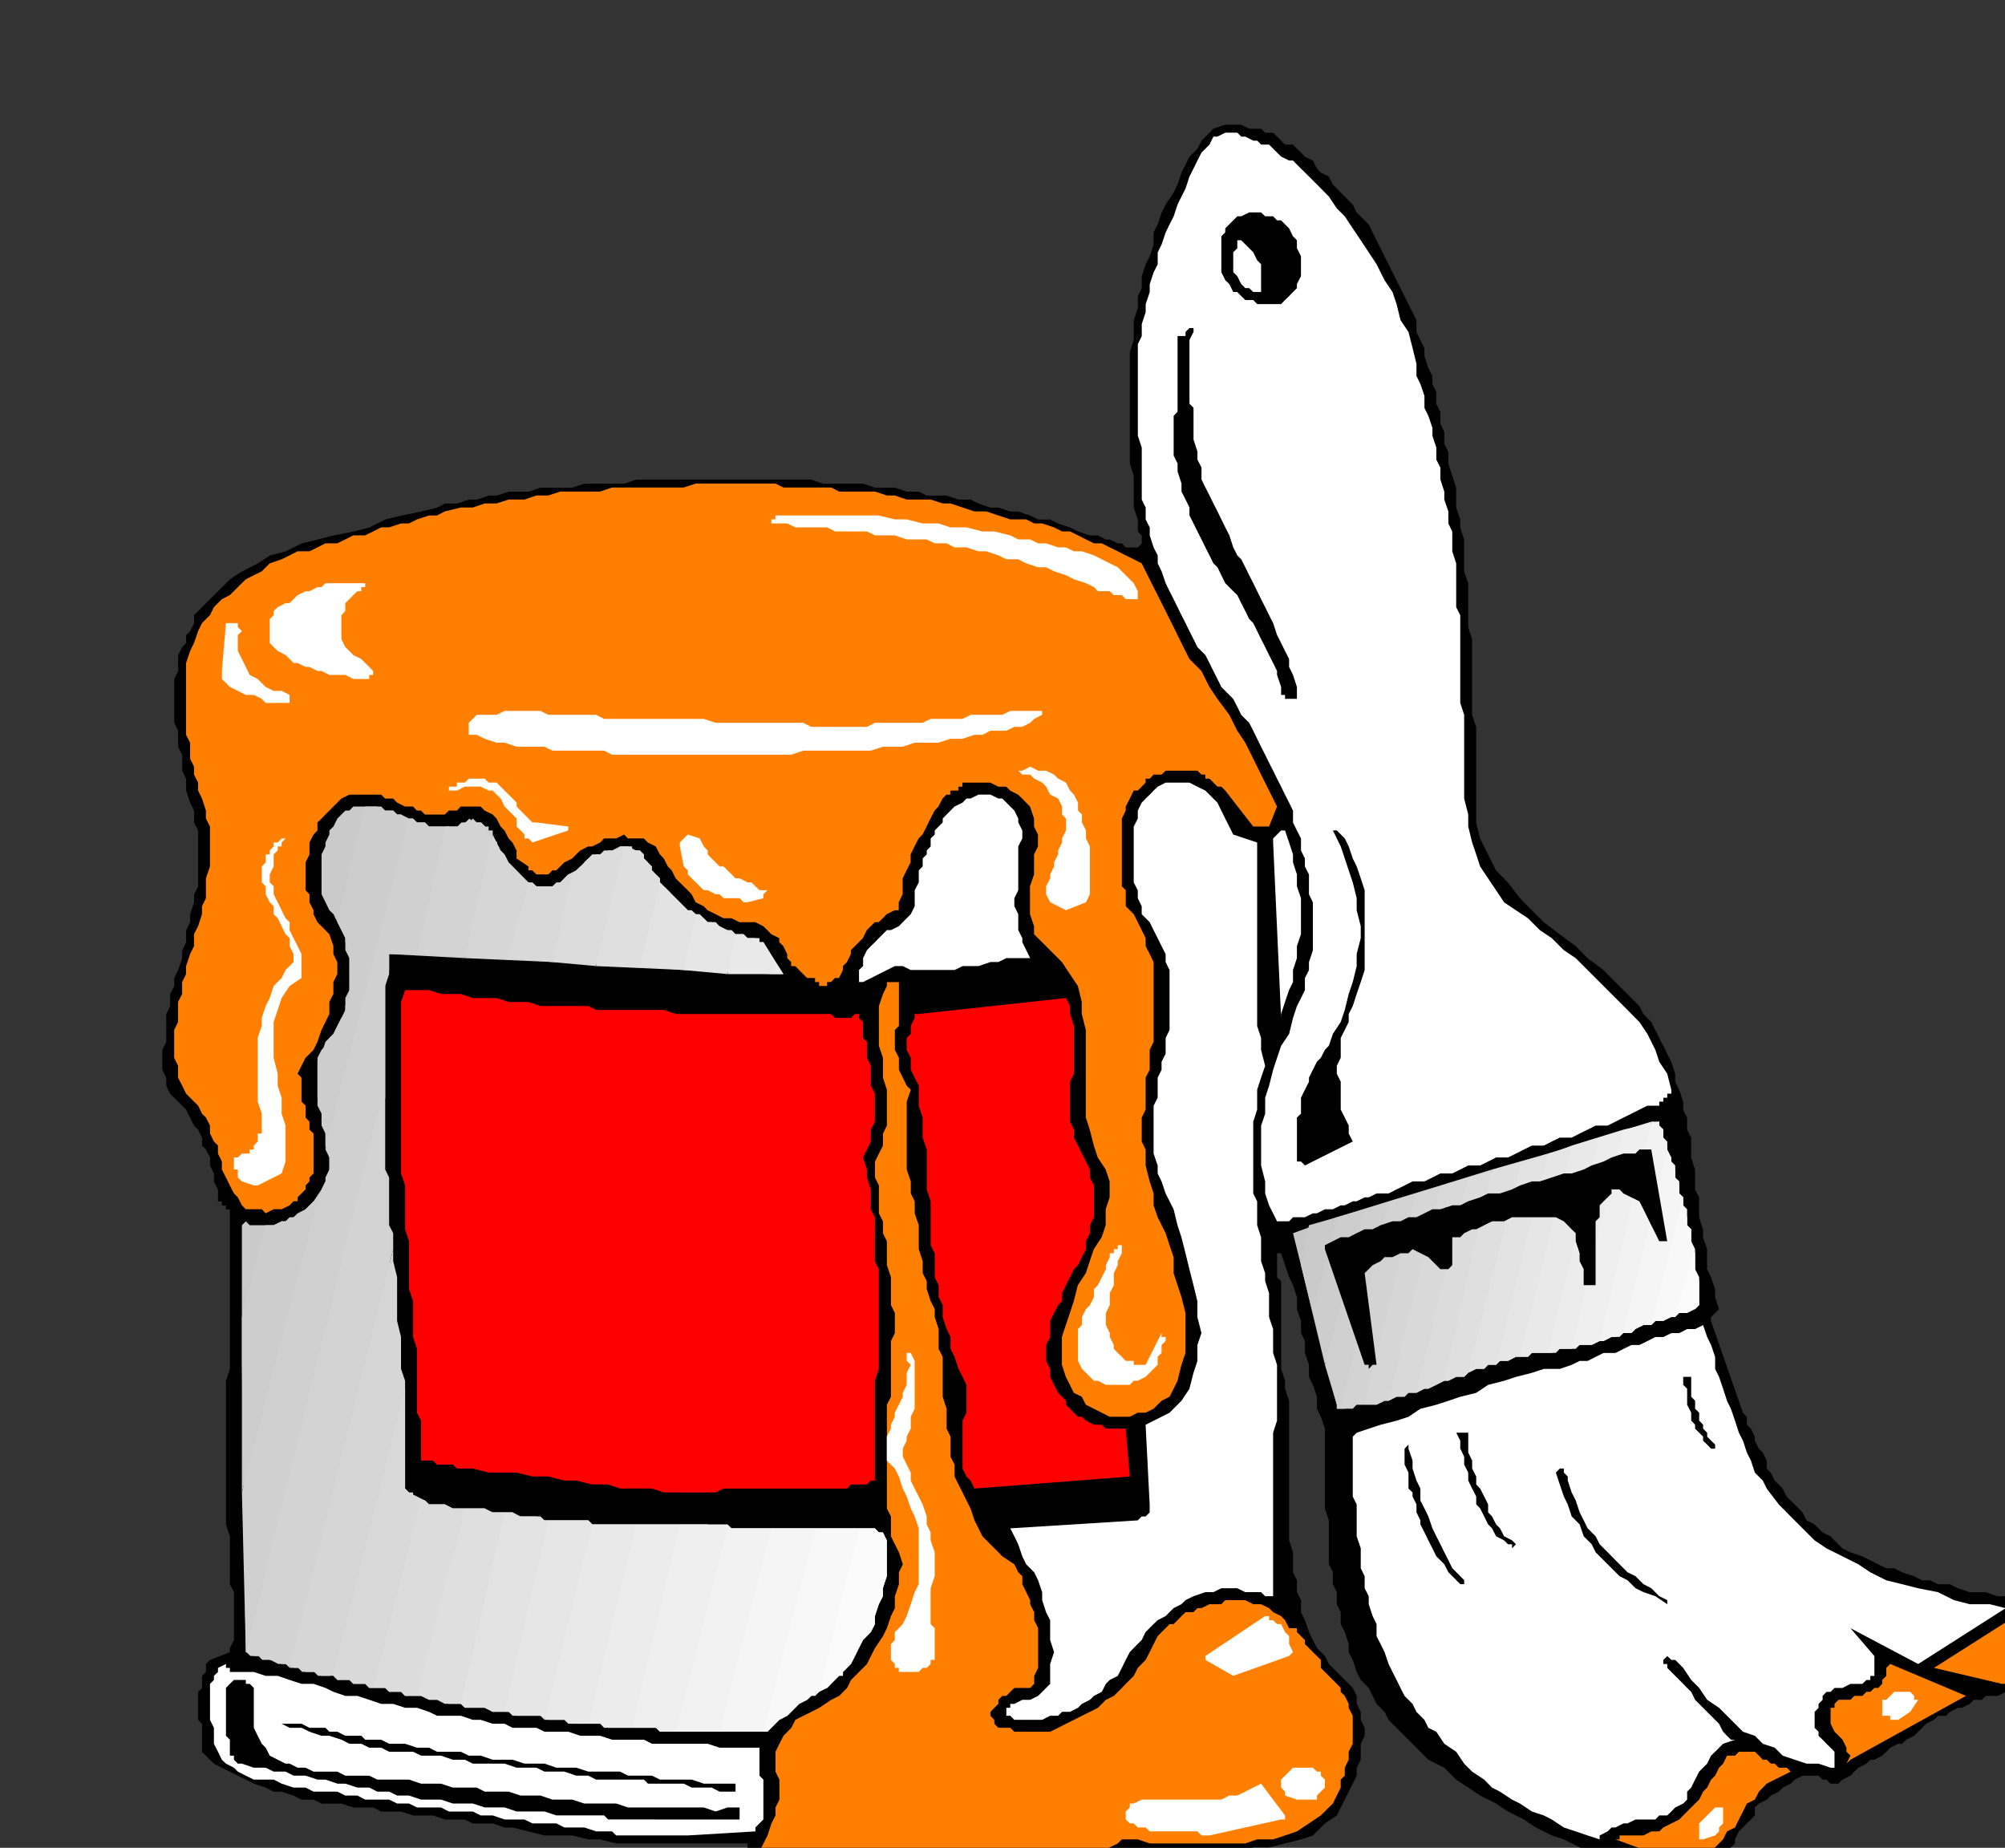 <?xml version="1.0"?><svg width="586" height="540" xmlns="http://www.w3.org/2000/svg" preserveAspectRatio="xMidYMid meet">
 <rect width="100%" height="100%" fill="#333333" stroke="none"/>
 <title>Paint tin</title>

 <g>
  <title>Layer 1</title>
  <desc>Slide</desc>
  <desc>Graphic</desc>
  <g id="Default">
   <desc>Master slide</desc>
  </g>
  <g id="g1902" fill="#000000" transform="matrix(0.044, 0, 0, 0.044, 6501.11, 4991.94)">
   <path d="m-142178.766,-100441.562l53,0l53,-26l53,0l52,-27l53,0l53,0l53,0l79,-26l53,0l53,0l53,0l53,0l53,0l53,0l53,-27l53,0l53,0l52,0l53,0l53,0l80,0l53,0l52,0l53,0l53,-26l53,0l53,0l53,0l53,-27l53,0l53,0l52,-26l27,-27l26,-26l0,-27l0,-26l27,-53l-27,-27l0,-53l0,-26l-26,0l0,-27l-27,0l0,-26l0,0l-26,-27l0,0l0,-26l26,-80l80,-26l106.016,-27l79,-26l106,0l106,0l105,0l106,0l106,0l106,0l106,-27l105,0l106,-26l106,-27l79,-26l80,-80l79,-53l26,-53l27,-52l26,-53l27,-53l26,-53l0,-53l27,-53l0,-53l0,-53l26,-53l0,-53l-26,-53l0,-53l-27,-53l0,-53l-26,-53l-53,-53l-53,-53l-53,-53l-26,-53l-53,-53l-27,-53l-26,-53l-27,-79l-26,-53l0,-80l-27,-53l0,-79l-26,-53l0,-80l0,-53l-26,-79l0,-80l0,-53l0,-79l0,-79l0,-53l0,-80l0,-79l0,-80l0,-53l0,-79l0,-80l0,-53l0,-79l-27,-80l0,-53l-26,-79l0,-53l0,-27l0,-53l0,-52l0,-53l0,-53l0,-53l0,-27l0,-53l0,-53l0,-53l0,-53l-27,-26l0,-53l0,-53l0,-53l0,0l27,0l0,0l0,0l26,79l27,80l26,53l26,79l0,80l27,79l0,80l26,53l0,79l27,79l0,80l26,53l27,79l0,80l26,53l27,79l0,53l0,80l0,79l0,53l0,80l0,53l0,79l0,53l26,79l0,80l0,53l0,79l0,80l27,53l0,79l26,53l0,80l26,53l0,79l27,53l26,80l0,53l27,52l26,80l27,53l53,53l26,53l26,53l53,53l27,53l53,53l53,53l79,79l79,80l106,53l79,79l80,53l79,53l106,53l79,53l106,53l79,53l106,53l80,26l105,53l106,53l106,27l106,53l26,0l53,0l27,0l26,26l26,0l53,0l27,27l26,0l27,0l26,26l27,0l26,0l52.984,0l26,0l27,0l26,0l27,-26l26,-27l27,-26l26,-53l27,-27l26,-26l26,-27l27,-26l0,-27l26,-53l27,-26l26,-27l27,-26l26,-27l0,-53l27,-26l52,-26l27,-27l53,-26l26,-27l53,-26l27,-27l52,-26l53,0l27,0l26,0l27,26l26,0l27,27l26,0l27,0l26,-27l53,-26l26,-27l27,-26l53,-27l26,-26l27,0l52,-27l27,-26l26,-27l53,-26l27,0l26,-27l53,-26l27,-27l26,-26l26,-27l53,-26l27,-27l53,0l26,-26l53,-27l26,0l53,-26l27,-27l53,0l26,-26l53,0l26,0l53,-27l53,0l27,27l53,0l449,-450l0,0l0,0l0,-27l0,0l-132,-79l-79,-27l-53,0l-53,-26l-79,0l-53,-27l-53,0l-80,-26l-53,0l-79,-27l-53,0l-53,0l-79,-26l-53,-27l-79,0l-53,-26l-53,0l-53,-27l-79,-26l-53,-27l-53,0l-53,-26l-53,-27l-53,-26l-79,-27l-53,-26l-53,-53l-26,-27l-53,-26l-53,-53l-53,-27l-27,-53l-52,-53l-27,-26l-26,-26l-27,-53l-26,-27l-27,-26l-26,-53l-27,-27l0,-53l-26,-53l-26,-26l-27,-53l0,-27l-26,-53l-27,-26l0,-53l-26,-27l-212,-609l0,0l0,-26l0,0l27,-27l0,0l0,0l26,-26l0,0l-26,-80l0,-53l-27,-79l-26,-53l0,-80l0,-53l-27,-79l0,-53l-26,-80l0,-53l0,-79l-27,-53l0,-79l0,-53l-26,-80l0,-53l0,-79l-26.984,-53l0,-80l-26,-53l0,-53l-26,-79l-27,-53l0,-53l-26,-80l-27,-53l-26,-53l-27,-52l-26,-53l-27,-53l-52,-53l-27,-53l-79,-80l-80,-79l-79,-80l-106,-79l-79,-80l-106,-79l-106,-80l-79,-79l-79,-80l-80,-105l-79,-80l-53,-106l-53,-106l-26,-106l0,-132l0,-133l0,-79l0,-80l0,-79l0,-53l0,-79l-27,-80l0,-79l0,-53l0,-80l0,-79l0,-80l0,-53l0,-79l-26,-80l0,-79l0,-53l0,-80l0,-79l-27,-79l0,-53l0,-80l0,-79l-26,-80l0,-53l-27,-79l0,-80l0,-53l-26,-79l-26,-80l0,-79l-27,-53l0,-80l-26,-52l0,-80l-27,-53l0,-79l-26,-53l0,-53l-27,-53l-26,-80l0,-53l-27,-53l-26,-53l0,-79l-26,-53l-27,-53l-26,-53l-27,-53l-26,-53l-27,-53l-26,-53l-27,-53l-26,-53l-27,-53l-26,-53l-26,-53l-53,-53l-27,-26l-26,-53l-53,-53l-27,-27l-52,-53l-27,-53l-53,-26l-26,-27l-27,-53l-53,-26l-26,-27l-27,-26l-26,-27l-53,0l-26,-26l-27,-27l-26,-26l-53,0l-27,-27l-52,0l-27,0l-53,-26l-26,0l-27,0l0,0l0,0l-26,0l0,0l-27,0l0,0l0,0l-79,26l-26,27l-53,53l-27,53l-53,53l-26,53l-27,53l-26,79l-26,53l-53,80l-27,53l-26,79l-27,53l0,80l-26,79l-27,53l-26,80l0,79l-26,53l0,79l-27,80l0,79l0,53l-26,80l0,79l0,80l0,53l0,79l0,80l0,79l0,53l0,79l0,80l0,79l26,80l0,53l0,79l0,80l27,79l0,53l0,27l0,0l26,26l0,0l0,27l0,0l0,26l0,0l-26,27l-27,0l-53,0l-26,-27l-27.016,0l-53,-26l-26,0l-53,-27l-53,0l-79,-26l-53,-27l-79,-26l-53,-27l-80,0l-53,-26l-79,-27l-53,0l-79,-26l-53,0l-79,-27l-53,-26l-80,0l-79,-27l-53,0l-79,0l-53,-26l-80,0l-79,-27l-53,0l-79,0l-79,-26l-53,0l-80,0l-53,0l-79,0l-79,-27l-53,0l-80,0l-52,0l-80,0l-53,0l-79,0l-79,0l-53,0l-80,0l-79,0l-53,0l-79,0l-80,0l-52,0l-80,0l-79,0l-53,0l-79,27l-80,0l-53,0l-79,0l-53,0l-79,26l-80,0l-52,0l-80,0l-79,27l-53,0l-79,0l-80,26l-53,0l-79,27l-53,0l-79,26l-80,0l-52,27l-106,26l-133,27l-105,26l-106,53l-106,27l-132,26l-106,27l-106,26l-106,53l-105,27l-80,53l-105,53l-80,53l-79,79l-80,79l-79,80l0,53l-26,53l-27,26l0,53l-26,27l-27,53l0,53l0,53l-26,53l0,53l0,53l0,53l0,26l0,53l0,53l26,53l0,53l0,53l27,53l0,53l0,53l26,53l0,53l0,26l27,80l26,53l0,79l27,53l0,53l0,80l0,53l0,53l0,53l0,79l-27,53l0,53l-26,79l0,53l-27,53l0,80l-26,53l0,53l-27,79l-26,53l0,53l-27,53l0,80l-26,53l0,53l0,79l0,53l-26,53l0,53l0,79l26,53l0,53l26,53l27,27l53,53l26,26l27,53l26,53l27,27l26,53l0,53l26,26l27,53l0,53l26,53l0,53l27,53l0,53l0,26l26,0l0,27l27,0l0,26l26,0l0,27l0,0l0,79l0,80l0,79l0,80l0,79l0,80l0,79l0,80l0,79l0,80l0,79l0,79l0,80l-26,79l0,80l0,79l0,80l0,79l0,80l0,79l0,80l0,79l0,80l0,79l0,79l0,80l26,79l0,80l0,79l0,80l0,79l27,53l0,53l0,53l0,53l0,53l0,53l0,53l-27,53l0,27l-132,52l-27,27l0,53l-26,26l0,27l0,53l-26,26l0,53l0,53l0,27l0,53l26,26l0,53l0,53l0,27l0,53l26,26l53,53l53,27l53,26l53,27l53,26l53,27l79,26l53,27l53,0l79,26l53,27l80,0l53,26l79,0l53,0l79,26l53,0l79,0l53,27l80,0l52,0l80,26l79,0l53,0l79,27l53,0l80,0l53,26l79,0l53,0l79,27l53,0l106,26l106,27l79,0l106,0l106,26l79,0l106,27l106,0l79,0l106,0l105,0l80,0l106,0l79,0l106,0l106,0l0,26l0,27l-27,26l0,27l0,26l0,27l0,53l0,26l-26,27l26,53l0,26l0,53l0,27l27,26l0,27l26,26l26,27l53,53l27,26l26,0l27,27l53,26l26,27l26,26l53,0l27,27l26,0l53,0l27,26l53,0l26,0l53,0z" id="path1904"/>
  </g>
  <g id="g1906" fill="#ff0017" transform="matrix(0.044, 0, 0, 0.044, 6501.11, 4991.94)">
   <path d="m-142310.766,-100494.562l53,0l52,0l53,0l27,0l53,0l53,-26l52,0l27,0l53,-27l53,0l53,0l26,-26l53,0l53,0l53,-27l53,0l53,0l52,0l27,-26l53,0l53,0l53,0l52,0l53,0l53,0l53,0l53,0l27,0l52,0l53,0l53,0l53,0l27,26l52,0l27,-26l53,0l26,0l27,-27l53,0l26,-26l26,-106l-132,-186l27,-53l26,-53l27,-26l26,-27l53,-26l26,-27l53,-26l27.016,-27l106,0l79,27l79,0l106,0l79,0l106,0l80,0l105,0l80,0l79,-27l106,0l79,-26l79,-27l80,-53l79,-53l53,-53l27,-26l26,-53l26,-53l0,-53l27,-26l0,-53l26,-53l0,-53l27,-53l0,-53l0,-27l0,-53l0,-53l-27,-53l0,-26l-26,-53l-27,-27l0,-26l-26,-27l-26,-26l-27,-27l-26,-26l-27,-27l0,-53l-26,-26l-27,-26l-26,-27l-27,-26l0,-27l-26,-26l-27,-27l0,-26l-26,0l0,0l-26,0l0,0l-27,-53l-26,-27l-53,-26l-27,-27l-53,-26l-52,0l-53,-27l-53,0l-27,0l-53,0l-26,27l-53,0l-26,0l-53,26l-27,0l-26,27l-53,0l-27,26l-26,27l-26,26l-27,0l-26,27l-27,26l-26,27l-27,53l-26,53l-27,52l-52,53l-27,53l-53,53l-26,27l-53.016,53l-53,26l-53,53l-53,27l-53,26l-53,27l-53,26l-52,27l-53,26l-53,0l-53,0l-27,0l-26,0l-53,0l-26,0l-27,-26l-53,0l-26,0l-27,-27l0,-26l-26,-27l0,-26l26,-27l0,0l27,-26l0,-27l26,-26l27,0l26,-27l0,0l27,-26l26,0l27,0l26,0l26,0l27,-27l0,0l0,-53l26,-53l0,-53l0,-52l0,-53l0,-53l0,-53l-26,-53l0,-53l-27,-53l0,-27l-26,-53l-26,-53l0,-53l-27,-26l-26,-53l-80,-53l-26,-27l-53,-53l-53,-53l-26,-53l-27,-53l-26,-79l-27,-53l-26,-53l-27,-53l-26,-53l0,-79l-27,-53l0,-80l0,-53l-26,-53l0,-79l0,-53l-26,-80l0,-53l0,-79l0,-53l0,-80l-27,-53l0,-79l0,-53l-26,-79l0,-53l-27,-53l-26,-80l0,-53l-27,-53l0,-79l-26,-80l0,-79l0,-80l-27,-79l0,-80l-26,-52l0,-80l-27,-79l0,-80l0,-53l0,-79l0,-80l0,-79l0,-80l27,-79l-27,-27l-26,-53l-26,-53l0,-26l0,-53l-27,-53l0,-27l0,-52l0,-53l27,-27l0,-53l0,-53l0,-26l0,-53l0,-53l0,-53l-27,0l0,0l0,0l-26,0l0,0l-27,0l0,26l0,0l-26,53l-27,80l0,53l0,79l0,53l0,79l27,80l0,79l0,53l26,80l0,79l0,80l0,79l-26,53l0,80l-27,53l-26,53l0,53l0,53l26,53l0,53l0,26l0,53l0,53l27,53l0,26l0,53l26,53l0,53l0,27l0,53l0,26l27,80l0,53l0,53l0,79l26,53l0,53l0,80l-26,53l0,52l0,80l0,53l0,53l0,79l0,53l-27,53l0,80l0,53l0,53l0,79l0,53l0,53l0,80l0,53l0,53l0,79l0,53l27,53l0,53l0,79l26,53l27,53l26,80l-26,53l0,79l-27,80l0,79l-26,53l-27,80l-26,53l-53,79l-27,53l-26,53l-53,53l-53,53l-26,53l-53,53l-53,26l-79,53l-53,27l-53,26l-53,27l-27,53l-52,53l-27,53l-26,53l0,79l0,53l26,53l0,80l0,53l-26,52l0,53l-27,53l-26,80l-27,53l-26,53l0,53l-27,53l-26,53l0,53l0,53l26,53l0,26l0,0l0,27l0,0l27,26l26,27l27,26l0,27l26,26l27,27l26,0l27,26l26,0l26,27l27,0l53,26l26,0l27,27l26,0l27,26z" id="path1908" fill="#ff7f00"/>
  </g>
  <g id="g1910" fill="#ffffff" transform="matrix(0.044, 0, 0, 0.044, 6501.11, 4991.94)">
   <path d="m-142152.766,-100626.562l80,0l53,0l79,-27l53,0l79,-26l53,0l79,-27l53,0l80,-26l79,0l53,0l79,0l53,0l79,0l53,26l80,0l0,0l26,0l0,0l27,27l0,0l26,0l0,0l27,0l132,-53l26,0l0,-27l27,-26l26,-27l0,-26l0,-27l0,-26l0,-27l0,-53l-26,-26l-53,-53l-27,-27l-53,-26l-26,0l-53,-27l-26,0l-27,0l-26,0l-53,0l-27,0l-26,0l-27,0l-26,0l-26,0l-27,0l-26,0l-27,27l-26,0l0,0l-53,0l-27,26l-26,0l-53,27l-53,26l-53,27l-53,26l-53,27l-79,0l-53,26l-53,27l-53,0l-52,26l-80,0l-53,0l-53,27l-52,0l-80,0l-53,0l-26,26l0,0l-27,27l0,26l0,0l27,27l0,0l26,26l0,27l27,0l0,0l26,26l185,27z" id="path1912"/>
  </g>
  <g id="g1914" fill="#ff0017" transform="matrix(0.044, 0, 0, 0.044, 6501.11, 4991.94)">
   <path d="m-136518.766,-101050.562l53,-27l26,-26l53,-53l27,-27l53,-53l26,-53l53,-26l26,-53l27,-53l26,-53l53,-26l27,-53l52,-53l53,-27l53,-26l53,-27l-26,-26l-53,0l-27,-27l-26,0l-27,-26l-26,0l-26,-27l-27,-26l-26,0l-27,0l-26,0l-27,0l-26,26l-27,0l0,0l-26,0l-26,53l-27,27l-26,53l-27,26l-26,53l-27,27l-26,53l-27,26l-52.984,53l-26,26l-26,27l-53,26l-53,27l-27,26l-53,0l-52,27l-27,0l-26,0l-27,0l-26,0l-27,0l-26,0l0,26l-27,0l502.984,186z" id="path1916" fill="#ff7f00"/>
  </g>
  <g id="g1918" fill="#fff091" transform="matrix(0.044, 0, 0, 0.044, 6501.11, 4991.94)">
   <path fill="#ffffff" d="m-137126.75,-101262.562l53,-27l26,-26l26,0l53,-27l27,0l53,-26l26,0l53,0l53,0l26,-27l53,0l27,-26l26,-27l53,-26l26,-26l0,-53l26.984,-27l26,-53l27,-53l26,-26l27,-27l26,-53l27,-26l53,-53l79,-27l-27,0l-26,-26l-26,-27l-27,-53l-26,-26l-27,-27l-26,-26l-27,-27l-26,-26l-27,-27l-26,-53l-26.984,-26l-26,-27l-26,-26l-27,-27l-26,-26l-27,-27l0,-26l-26,0l0,-27l0,0l26,-26l27,26l26,0l53,53l52.984,80l53,53l53,79l79,53l53,53l53,53l53,53l79,27l53,53l79,26l53,53l80,27l79,26l79,0l80,27l26,0l0,-27l0,0l0,-26l0,-27l0,0l0,-26l-26,-27l0,0l-27,-26l-26,-27l-27,-26l0,-27l-26,-26l0,-27l0,-53l0,-26l26,-27l0,-26l27,-27l0,-26l26,-27l27,0l26,-26l27,0l26,0l53,-27l26,0l27,0l26,0l27,-26l26,0l0,-27l27,0l0,0l0,0l0,-132l-159,-185l450,238l581,-371l-105,-26l-133,0l-105,-27l-106,-53l-132,-26l-106,-27l-106,-26l-106,-53l-79,-53l-106,-53l-106,-53l-79,-53l-80,-80l-79,-79l-79,-80l-80,-105l-26,-53l-53,-53l-26,-80l-27,-53l-26,-79l-27,-53l-26,-80l-27,-79l-26,-53l-26,-80l-27,-79l-26,-53l0,-80l-27,-79l-26,-53l-27,-79l-53,26l-52.984,0l-52,27l-53,0l-53,26l-53,0l-53,27l-53,26l-53,0l-53,26l-53,27l-79,0l-53,26l-53,27l-53,0l-53,26l-79,27l-106,0l-79,26l-106,27l-79,26l-106,27l-79,53l-106,26l-79,27l-80,26l-106,27l-79,53l-79,26l-106,27l-79,26l-80,27l-26,26l0,0l0,0l0,0l0,53l0,80l0,53l0,79l0,53l0,80l26,52l0,80l0,53l0,79l27,80l0,53l0,79l26,53l0,80l27,53l0,53l26,79l26,53l0,80l27,53l26,53l27,79l26,53l27,53l26,53l27,53l53,53l26,53l53,53l26,53l53,26l53,80l79,53l53,79l53,53l80,53l52,53l53,27l80,53l53,26l79,53l79,26l53,27l80,53l79,26l79,27l80,26l0,0l0,0l0,0l0,-26z" id="path1920"/>
  </g>
  <g id="g1922" fill="#ffffff" transform="matrix(0.044, 0, 0, 0.044, 6501.11, 4991.94)">
   <path d="m-136439.766,-101236.562l80,-26l26,-27l0,0l0,-26l27,-27l0,-26l0,0l0,-27l0,-26l0,0l0,-27l-27,0l0,0l-26,0l-27,27l0,0l-26,26l-27,27l0,0l-26,26l0,27l0,0l0,26l0,0l0,27l0,0l0,0l0,26l0,0l0,0l0,0l26,0l0,0z" id="path1924"/>
   <path d="m-143183.766,-101262.562l449,-27l0,-26l27,-27l26,-26l0,-53l0,-27l0,-26l0,-26l0,-53l0,-27l0,-53l-26,-26l0,-27l0,-53l0,-26l0,-53l0,-27l-53,0l-79,0l-80,0l-53,0l-79,-26l-79,0l-53,0l-80,0l-79,0l-79,0l-53,-27l-79,0l-80,0l-53,0l-79,-26l-79,0l-53,0l-80,-27l-79,0l-79,0l-53,-26l-80,0l-79,0l-53,-27l-79,0l-80,-26l-52,0l-80,-27l-79,0l-79,0l-53,-26l-80,-27l-79,0l-79,-26l-80,0l-79,-27l-79,-26l-80,0l-79,-27l-53,-26l-79,-27l-80,0l-79,-26l-79,-27l-80,0l-79,-26l-79,0l-53,0l-27,0l0,-27l0,0l0,0l-26,0l0,-26l0,0l0,0l-53,26l0,27l-27,26l0,27l-26,26l0,53l0,27l0,26l0,53l0,53l0,27l26,53l0,26l0,53l0,27l27,53l26,53l27,26l53,27l26,26l53,27l53,26l53,0l79,0l53,27l79,26l80,0l53,27l79,0l79,0l53,26l80,0l52,27l80,0l79,0l53,26l79,0l53,26l80,0l79,0l53,27l79,0l80,0l52,26l80,0l79,27l53,0l79,0l53,26l80,0l79,0l53,27l79,0l53,0l79,26l80,0l26,0l27,27l53,0l26,0l27,0l52,0l27,0l26,0l27,0l53,0l26,0l27,0l52,0l27,0l26,0l27,0z" id="path1926"/>
   <path d="m-139718.75,-101262.562l476,-106l26,0l0,-27l0,0l0,0l-159,-211l-52,26l-53,27l-53,26l-53,0l-53,27l-53,0l-53,0l-53,0l-53,0l-53,0l-52,0l-53,0l-53,0l-53,0l-53,0l-53,26l0,0l-26,0l0,26l0,0l-27,27l0,26l0,0l0,27l27,26l26,0l27,27l52,0l27,26l26,0l27,0l53,0l26,0l53,0l26,0l27,0l53,0l26,0l27,27l53,0z" id="path1928"/>
  </g>
  <g id="g1930" fill="#000000" transform="matrix(0.044, 0, 0, 0.044, 6501.11, 4991.94)">
   <path d="m-143395.766,-101368.562l529,0l27,0l0,-27l0,-26l0,-27l-80,0l-79,27l-79,-27l-53,0l-80,0l-79,0l-79,0l-53,0l-80,0l-79,0l-79,-26l-53,0l-80,0l-79,0l-79,-26l-53,0l-79,0l-80,-27l-53,0l-79,0l-79,-26l-80,0l-79,0l-53,-27l-79,0l-80,0l-79,-26l-53,0l-79,0l-80,-27l-79,0l-79,0l-53,0l-53,-26l-53,0l-53,0l-53,0l-53,-27l-53,0l-52,0l-53,0l-53,-26l-53,0l-53,-27l-27,0l-52,-26l-53,-27l-27,-53l-26,-26l-27,-53l-26,-53l0,-27l0,-53l0,-53l0,-53l0,-53l0,-26l0,0l-27,-27l0,0l-26,0l0,-26l-26,0l0,0l-27,0l0,0l-26,0l0,0l-27,26l-26,27l0,53l0,26l0,27l0,26l0,27l0,26l0,27l0,53l0,26l0,27l26,26l0,27l0,53l0,26l27,0l0,27l0,0l26,26l0,0l0,0l27,0l0,0l79,27l79,0l53,26l79,0l53,27l80,0l79,26l53,0l79,27l53,0l80,26l79,0l53,27l79,0l53,26l79,0l80,27l53,0l79,0l79,26l53,0l80,0l79,26l53,0l79,0l80,27l52,0l80,0l53,0l79,26l79,0l80,0l26,0l27,0l26,0l53,0l26,0l27,27l26,0l27,0l26,0l53,0l27,0l26,0l26,0l27,0l53,0l26,0z" id="path1932"/>
   <path d="m-133741.766,-101342.562l27,0l52,-26l27,0l53,0l26,0l27,-27l26,-26l27,-27l26,-26l0,-26l0,-53l0,-27l0,-26l-26,-27l0,-26l-27,-27l-26,-26l-27,-27l-53,0l-26,-26l-53,0l-26,-27l-53,0l-53,-26l-27,0l-53,-27l-26,0l-53,-26l-26,-27l-27,-26l-26,-53l-27,-27l0,0l-26,-26l0,0l0,0l0,26l-27,27l0,26l0,53l-26,27l0,26l0,27l0,53l0,26l26,27l0,26l0,27l0,53l27,26l0,27l26,26l27,27l53,26l26,26l53,27l53,26l26,27l53,0l53,26z" id="path1934"/>
  </g>
  <g id="g1936" fill="#ff0017" transform="matrix(0.044, 0, 0, 0.044, 6501.11, 4991.94)">
   <path d="m-133794.766,-101421.562l212,-27l26,0l0,0l0,0l27,-26l0,0l0,-26l0,-27l26,0l-26,-106l-27,0l-26,-26l-53,-27l-27,0l-26,-26l-53,0l-26,-27l-53,0l-27,0l-53,-26l-26,0l-27,-27l-52,0l-27,-26l-26,-27l-27,-26l0,26l0,27l0,53l0,26l27,53l0,53l26,27l0,53l27,26l26,0l26,27l53,26l27,0l26,26l27,0l26,27z" id="path1938" fill="#ff7f00"/>
  </g>
  <g id="g1940" fill="#ffffff" transform="matrix(0.044, 0, 0, 0.044, 6501.11, 4991.94)">
   <path d="m-139137.75,-101500.562l133,0l0,-27l26,-26l0,0l27,-27l0,-26l0,-27l-27,-26l0,-27l-26,0l-27,-26l0,0l-26,0l-27,0l-26,0l-27,0l-26,0l-79,79l0,0l0,27l0,0l0,26l0,0l26,27l0,0l0,26l79,27z" id="path1942"/>
   <path d="m-133794.766,-101527.562l106,-26l0,0l26,0l0,-27l0,-26l0,0l-26,0l-26,0l-27,0l-26,0l-27,0l-26,0l0,-27l-27,0l-26,0l0,27l0,26l79,53z" id="path1944"/>
  </g>
  <g id="g1946" fill="#000000" transform="matrix(0.044, 0, 0, 0.044, 6501.11, 4991.94)">
   <path d="m-142972.766,-101553.562l106,0l0,-27l0,0l0,0l0,-26l-79,0l-53,0l-79,0l-80,-27l-53,0l-79,0l-79,0l-53,-26l-80,0l-79,0l-53,-27l-79,0l-80,0l-52,0l-80,-26l-79,0l-53,0l-79,-27l-80,0l-53,0l-79,-26l-79,0l-53,0l-80,-27l-79,0l-53,-26l-79,0l-79,0l-53,-27l-80,0l-79,-26l-53,0l-53,0l-53,-27l-53,0l-53,0l-26,-26l-53,0l-53,0l-53,-27l-53,0l-26,-26l-53,0l-53,0l-53,-27l-53,0l-26,0l-53,0l53,27l79,0l53,26l80,27l52,0l80,26l53,27l79,0l53,26l79,0l53,27l79,0l80,0l53,26l79,0l53,0l79,27l80,0l53,26l79,0l53,0l79,0l80,27l52,0l80,0l53,26l79,0l53,0l79,27l80,0l52,26l80,0l26,0l53,0l53,0l53,0l53,0l26,27l53,0l53,0l53,0l26,0l53,0l53,26l53,0l27,0l52,0l53,27z" id="path1948"/>
  </g>
  <g id="g1950" fill="#ff0017" transform="matrix(0.044, 0, 0, 0.044, 6501.11, 4991.94)">
   <path d="m-135460.766,-101765.562l767,-424l-503,-212l0,0l-26,26l0,27l0,26l-27,27l0,26l-26,27l-26,0l-27,26l-26,0l-27,27l-26,0l-27,0l-26,26l-27,0l-26,0l-26,0l-27,27l0,0l0,26l-26,0l0,27l0,26l0,27l0,26l26,53l27,27l26,26l26,53l0,27l27,26l-27,53l0,0l27,-26l0,0l0,0z" id="path1952" fill="#ff7f00"/>
  </g>
  <g id="g1954" fill="#cacaca" transform="matrix(0.044, 0, 0, 0.044, 6501.11, 4991.94)">
   <path d="m-145035.766,-108016.562l-26,0l-27,-27l-26,0l-26,-26l-27,0l-26,0l-27,-27l-26,0l-27,0l-26,0l-27,0l-26,0l-26,0l-27,0l-26,27l-27,0l-26,26l-27,27l-26,53l-27,26l0,27l-26,53l0,26l-26,53l0,27l0,53l0,26l0,53l0,27l0,52l0,27l26,53l26,53l27,26l26,53l27,53l26,53l0,80l27,53l0,53l0,53l0,53l0,53l-27,53l0,79l-26,53l-27,53l-26,53l-27,27l-26,52l-26,27l-27,53l0,53l0,53l0,53l0,53l0,53l0,53l27,53l0,26l0,53l26,53l0,53l0,53l555,-2198zm-608,2542l-26,0l-27,27l0,0l-26,26l-53,27l-27,26l-53,27l-26,0l-53,26l-53,0l-26,0l-53,0l-27,0l0,0l-26,-26l-26,26l0,901l0,874l502,-1934z" id="path1956"/>
  </g>
  <g id="g1958" fill="#cdcdcd" transform="matrix(0.044, 0, 0, 0.044, 6501.11, 4991.94)">
   <path d="m-145193.766,-106162.562l0,-53l0,-80l0,-53l0,-53l0,-53l0,-79l0,-53l0,-53l0,-79l0,-53l0,-53l0,-53l0,-80l26,-53l0,-53l0,-53l212,0l185,-847l-27,0l-26,0l-53,0l-26,0l-27,-27l-53,0l-26,-26l-27,0l-53,-27l-26,0l-26,-26l-27,0l-53,0l-26,-27l-27,0l-53,0l-185,768l27,53l26,53l0,27l27,53l0,53l0,26l0,53l0,53l0,53l0,53l0,27l-27,53l0,53l-26,26l-27,53l-26,53l-53,53l-26,79l-27,53l0,80l0,79l0,80l27,79l0,80l26,79l0,80l26,79l0,80l-26,79l-26,53l-53,79l-53,53l-27,27l-26,26l-53,0l-27,27l-26,0l-53,26l-26,0l-27,0l-158,610l0,291l26,1934l0,0l26,0l0,0l0,0l900,-3682z" id="path1960"/>
  </g>
  <g id="g1962" fill="#d0d0d0" transform="matrix(0.044, 0, 0, 0.044, 6501.11, 4991.94)">
   <path d="m-145140.766,-105156.562l0,-53l0,-53l-27,-53l0,-53l0,-53l0,-53l0,-52l0,-53l0,-53l-26,-53l0,-53l0,-53l0,-53l0,-53l0,-53l0,-53l0,-53l0,-80l0,-79l0,-80l0,-53l0,-79l0,-80l0,-52l0,-80l0,-53l0,-79l0,-80l0,-53l26,-79l0,-80l0,-53l503,27l185,-821l0,-27l-27,0l0,-26l-26,0l-27,-27l0,0l-26,0l-26,-26l-27,26l-26,0l-27,27l-26,0l-27,0l-26,0l-27,0l-26,0l-26,0l-27,0l-26,0l-27,-27l-26,0l-27,0l-26,-26l-27,0l-555,2198l26,53l0,53l0,27l-26,53l0,26l-26,53l0,27l-27,52l-502,1934l26,1060l53,26l26,0l27,0l53,26l26,0l53,27l26,0l27,26l688,-2781z" id="path1964"/>
  </g>
  <g id="g1966" fill="#d3d3d3" transform="matrix(0.044, 0, 0, 0.044, 6501.11, 4991.94)">
   <path d="m-145084.328,-104229.57l-27,-53l0,-53l0,-53l0,-79l0,-53l0,-53l0,-53l-26,-53l0,-53l0,-53l0,-53l0,-53l0,-53l-26,-53l0,-53l0,-53l0,-53l0,-79l0,-53l-27,-53l0,-53l0,-53l0,-53l0,-53l0,-53l0,-53l-26,-53l0,-53l0,-53l0,-53l0,-79l0,-53l0,0l0,-27l0,-26l0,-27l0,-26l0,0l0,-27l0,-26l-900,3682l27,26l53,0l26,26l27,0l26,0l53,27l26,0l27,0l53,26l26,0l27,27l53,0l26,0l27,26l52,0l27,0l476,-1907zm688,-2860l-582,-27l185,-847l26,0l27,0l26,0l0,0l27,-27l26,0l0,0l27,-26l26,26l53,0l26,27l0,26l27,27l26,26l27,27l0,26l26,53l0,27l27,26l26,27l27,26l0,27l26,26l53,27l-132,503z" id="path1968"/>
  </g>
  <g id="g1970" fill="#d6d6d6" transform="matrix(0.044, 0, 0, 0.044, 6501.11, 4991.94)">
   <path d="m-144955.766,-103487.562l-27,-26l0,0l-26,0l0,-27l-27,0l0,0l-26,-26l0,0l0,-106l0,-106l0,-80l0,-106l0,-106l0,-106l0,-106l-27,-79l0,-106l0,-106l-26,-106l0,-79l0,-106l0,-106l-26,-106l0,-80l-688,2781l53,0l26,0l27,27l53,0l26,0l27,26l52,0l27,0l26,27l27,0l53,0l26,26l27,0l52,0l27,27l26,0l318,-1245zm873,-3576l-582,-26l185,-821l26,53l27,53l26,26l27,53l53,53l26,27l53,53l53,26l53,0l26,0l27,0l26,-26l26,0l27,-27l26,-26l27,0l-132,582z" id="path1972"/>
  </g>
  <g id="g1974" fill="#d9d9d9" transform="matrix(0.044, 0, 0, 0.044, 6501.11, 4991.94)">
   <path d="m-144664.766,-103434.562l-80,0l-53,-27l-52,0l-53,0l-27,-26l-53,-26l-53,-27l-26,-26l0,-53l0,-27l0,-53l0,-26l0,-53l0,-53l0,-27l0,-53l0,-26l0,-53l0,-27l0,-53l0,-53l0,-26l0,-53l0,-27l-476,1907l26,27l27,0l53,0l26,26l27,0l52,0l27,27l26,0l53,0l27,0l26,26l53,0l26,0l27,27l53,0l26,0l318,-1245zm872,-3602l-581,-53l132,-503l0,0l26,0l0,0l27,26l53,0l53,0l52,-26l27,-27l26,-26l53,-27l27,-26l53,-53l26,0l26,-27l27,0l26,-26l27,0l53,0l26,-27l27,0l-186,795z" id="path1976"/>
  </g>
  <g id="g1978" fill="#dcdcdc" transform="matrix(0.044, 0, 0, 0.044, 6501.11, 4991.94)">
   <path d="m-144955.766,-103487.562l26,0l27,26l53,0l26,0l26,0l53,27l27,0l26,0l53,0l27,0l26,0l53,0l26,26l53,0l27,0l26,0l-291,1272l-53,0l-26,0l-27,-27l-52,0l-27,0l-26,0l-53,-26l-27,0l-26,0l-53,0l-27,-27l-26,0l-53,0l-26,-26l-27,0l-53,0l318,-1245zm1454,-3549l-581,-27l132,-582l26,-27l0,0l27,-26l0,0l26,0l0,-27l0,0l27,-26l26,-27l53,0l53,-26l26,0l53,-27l53,0l53,27l26,0l27,26l0,27l26,26l27,27l0,26l26,27l27,26l0,27l-133,556z" id="path1980"/>
  </g>
  <g id="g1982" fill="#dfdfdf" transform="matrix(0.044, 0, 0, 0.044, 6501.11, 4991.94)">
   <path d="m-144109.766,-103355.562l-26,0l0,0l-27,-26l-26,0l-27,0l-26,0l-27,0l-26,0l-53,-27l-53,0l-26,0l-53,0l-53,-26l-53,0l-53,0l-26,0l-318,1245l27,0l53,26l26,0l27,0l52,27l27,0l26,0l53,0l27,26l26,0l53,0l26,0l27,0l53,27l26,0l53,0l291,-1272zm899,-3655l-582,-26l186,-795l26,0l0,0l27,0l0,27l26,0l0,0l26,0l0,0l27,53l26,26l0,27l27,26l26,27l27,26l0,27l26,26l27,26l26,27l26,26l27,27l26,26l27,27l26,0l27,26l-80,371z" id="path1984"/>
  </g>
  <g id="g1986" fill="#e3e3e3" transform="matrix(0.044, 0, 0, 0.044, 6501.11, 4991.94)">
   <path d="m-143818.766,-103328.562l-26,-27l-27,0l-26,0l-27,0l-26,0l-53,0l-27,0l-26,0l-26,0l-27,0l-26,0l-53,-26l-27,0l-26,0l-27,0l-26,0l-26,0l0,0l0,0l-27,-27l0,0l-26,0l0,0l-27,0l-291,1272l27,26l26,0l53,0l26,0l27,0l53,27l26,0l53,0l27,0l26,26l53,0l26,0l27,0l53,0l26,0l27,27l317,-1298zm899,-3655l-582,-53l133,-556l26,26l27,26l26,27l26,26l27,27l26,26l27,27l53,26l26,0l27,27l26,26l53,0l26,27l53,26l27,0l26,27l-53,265z" id="path1988"/>
  </g>
  <g id="g1990" fill="#e6e6e6" transform="matrix(0.044, 0, 0, 0.044, 6501.11, 4991.94)">
   <path d="m-144109.766,-103355.562l53,0l26,0l27,0l53,0l26,0l53,0l27,0l26,27l53,0l26,0l53,0l27,0l26,0l53,0l27,0l26,0l-317,1324l-27,0l0,0l-26,0l-27,0l-26,0l-27,0l-26,-26l-27,0l-26,0l-53,0l-53,-27l-53,0l-53,0l-52,0l-53,-26l-27,0l291,-1272zm1481,-3628l-582,-27l80,-371l26,27l27,0l26,26l26,0l27,27l26,0l27,26l26,0l27,27l53,0l26,0l27,26l26,0l26,0l27,27l26,0l80,132l-27,80z" id="path1992"/>
  </g>
  <g id="g1994" fill="#e9e9e9" transform="matrix(0.044, 0, 0, 0.044, 6501.11, 4991.94)">
   <path d="m-143818.766,-103328.562l53,0l26,0l27,0l53,0l26,0l53,0l27,0l26,0l53,0l26,0l53,0l27,0l26,0l53,0l26,0l27,0l-317,1351l-27,0l-26,0l-27,0l-26,0l-27,0l-26,0l-27,-27l-53,0l-26,0l-26,0l-27,0l-26,0l-27,0l-26,0l-27,-26l-53,0l0,0l-26,0l0,0l-26,0l0,0l-27,0l0,0l-26,0l317,-1298zm899,-3655l371,0l-133,-212l-26,0l0,-27l-27,0l-26,0l-26,0l-27,-26l-26,0l-27,0l-53,265z" id="path1996"/>
  </g>
  <g id="g1998" fill="#ececec" transform="matrix(0.044, 0, 0, 0.044, 6501.11, 4991.94)">
   <path d="m-143527.766,-103328.562l53,0l26,0l53,0l27,0l26,0l53,0l26,0l27,0l53,0l26,0l53,0l27,0l26,0l53,26l26,0l53,0l-344,1351l-26,0l-53,0l-26,0l-27,-26l-53,0l-26,0l-27,0l-52,0l-27,0l-53,0l-26,0l-27,0l-53,0l-26,-27l-27,0l-52,0l317,-1324zm899,-3655l80,0l-53,-80l-27,80z" id="path2000"/>
  </g>
  <g id="g2002" fill="#efefef" transform="matrix(0.044, 0, 0, 0.044, 6501.11, 4991.94)">
   <path d="m-142972.766,-101951.562l-105,0l-27,0l-26,0l-27,0l-26,0l-53,0l-27,0l-26,0l-26,0l-27,0l-26,0l-27,-26l-26,0l-53,0l-27,0l-26,0l-26,0l317,-1351l53,0l26,0l53,0l27,0l26,0l53,0l26,0l53,0l27,26l53,0l26,0l27,0l52,0l27,0l26,0l53,0l-344,1351z" id="path2004"/>
  </g>
  <g id="g2006" fill="#f2f2f2" transform="matrix(0.044, 0, 0, 0.044, 6501.11, 4991.94)">
   <path d="m-142681.766,-101951.562l-396,0l-27,0l-26,0l-27,0l0,0l-26,0l-27,0l-26,0l-27,0l344,-1351l27,0l26,0l53,0l27,0l52,0l27,0l26,0l53,0l27,0l53,0l26,0l26,0l53,0l27,0l53,0l26,0l-344,1351z" id="path2008"/>
  </g>
  <g id="g2010" fill="#f5f5f5" transform="matrix(0.044, 0, 0, 0.044, 6501.11, 4991.94)">
   <path d="m-142972.766,-101951.562l318,0l26,-26l53,-53l53,-27l26,-26l53,-53l53,-27l27,-26l53,-27l264,-1086l-26,0l-53,0l-27,0l-53,0l-26,0l-26,0l-53,0l-27,0l-26,0l-53,0l-27,0l-53,0l-26,0l-26,0l-53,0l-27,0l-344,1351z" id="path2012"/>
  </g>
  <g id="g2014" fill="#f8f8f8" transform="matrix(0.044, 0, 0, 0.044, 6501.11, 4991.94)">
   <path d="m-142681.766,-101951.562l27,0l26,-26l27,-27l26,-26l53,-27l26,-26l27,-27l26,-26l53,-27l27,-26l26,0l27,-27l53,-26l26,-27l26,-26l27,-27l26,-26l53,-53l27,-53l26,-53l27,-53l52,-53l27,-53l0,-53l26,-79l27,-53l0,-53l26,-80l0,-53l0,-53l0,-79l0,-53l-26,-53l-27,0l-26,-27l-27,0l-26,0l-26,0l-27,0l-26,0l-27,0l-26,0l-27,0l-53,0l-26,0l-26,0l-27,0l-26,0l-27,0l-344,1351z" id="path2016"/>
  </g>
  <g id="g2018" fill="#fbfbfb" transform="matrix(0.044, 0, 0, 0.044, 6501.11, 4991.94)">
   <path d="m-142310.766,-102216.562l26,-26l27,0l26,-27l0,0l26,-26l27,-27l26,0l0,-26l53,-53l27,-53l26,-53l27,-53l52,-53l27,-53l0,-53l26,-79l27,-53l0,-53l26,-80l0,-53l0,-53l0,-79l0,-53l-26,-53l0,0l-27,0l-26,-27l-27,0l-26,0l0,0l-26,0l-27,0l-264,1086z" id="path2020"/>
  </g>
  <g id="g2022" fill="#ffffff" transform="matrix(0.044, 0, 0, 0.044, 6501.11, 4991.94)">
   <path d="m-140988.766,-102030.562l53,0l53,0l53,0l53,-27l53,0l26,-26l53,0l53,-27l26,-26l53,-27l27,-26l52,-27l27,-53l26,-26l53,-27l27.016,-53l26,-53l27,-52l26,-27l53,-53l26,-53l53,-53l27,-26l53,-27l53,-53l52,-26l27,-27l53,-26l79,-27l53,0l53,-26l79,0l27,0l53,26l26,0l27,0l52,0l27,27l26,0l27,0l0,-80l0,-53l0,-79l0,-53l0,-80l0,-53l0,-79l0,-53l0,-80l0,-52l0,-80l0,-53l0,-79l0,-80l0,-53l0,-79l26,-80l0,-79l0,-80l0,-79l0,-80l0,-53l-26,-79l0,-79l0,-80l-27,-79l0,-80l0,-79l-26,-80l0,-53l-27,-79l0,-80l0,-79l-26,-80l0,-79l0,-80l-26,-52l0,-80l0,-79l0,-80l0,-79l0,-80l0,-79l26,-80l0,-79l0,-53l26,-80l27,-79l-27,-106l0,-79l-26,-80l0,-106l0,-79l0,-106l0,-80l0,-106l0,-79l0,-106l0,-80l0,-106l0,-79l0,-106l0,-79l0,-106l-159,-53l-26,-53l-27,-53l-26,-53l-26,-53l-27,-27l-53,-53l-53,-26l-53,-27l-53,0l-26,0l-53,0l-26,0l-53,27l-27,26l-26,27l-27,26l-26,27l-26,53l0,53l-27,53l0,26l0,53l0,53l0,53l0,53l0,53l0,53l0,27l27,52l0,53l26,53l0,53l53,53l26,53l27,53l26,53l27,53l0,53l26,53l0,53l0,53l0,53l0,53l0,53l0,53l0,80l-26,53l0,52l0,53l-27,53l0,53l-26,53l0,80l0,53l-27,53l0,53l0,53l0,53l0,53l0,53l0,53l27,79l0,53l26,53l27,80l53,105l26,106l26,80l27,106l26,106l27,106l26,106l0,106l27,106l-27,79l0,106l-26,79l-27,106l-53,80l-79,79l-159,80l27,529l0,0l0,27l0,26l0,0l-27,27l0,0l-26,0l-26,26l-847.016,53l27,53l26,53l27,80l26,53l53,53l26,53l27,79l0,53l26,80l27,53l0,79l0,53l26,80l-26,79l0,79l0,53l-27,27l-26,26l-27,27l-53,26l-26,0l-26,0l-53,27l-27,0l0,26l-26,0l0,27l0,26l0,0l26,0l0,0l0,0l27,27l0,0l26,0l0,0z" id="path2024"/>
   <path d="m-135143.766,-102030.562l80,-53l53,-80l-27,0l0,-26l-26,-27l-27,0l-26,0l-27,0l0,0l-26,0l-27,27l0,0l-26,26l-27,0l0,27l0,0l0,26l0,0l0,0l0,27l0,0l0,26l27,0l0,0l0,0l26,0l0,27l27,0l26,0l0,0z" id="path2026"/>
  </g>
  <g id="g2028" fill="#ff0017" transform="matrix(0.044, 0, 0, 0.044, 6501.11, 4991.94)">
   <path d="m-134455.766,-102269.562l132,0l397,-344l-53,-26l-26,-27l-53,-26l-53,0l-53,-27l-53,0l-53,-26l-53,0l-582,370l450,106z" id="path2030" fill="#ff7f00"/>
  </g>
  <g id="g2032" fill="#ffffff" transform="matrix(0.044, 0, 0, 0.044, 6501.11, 4991.94)">
   <path d="m-139560.75,-102322.562l371,-132l26,-26l-26,-53l0,-27l0,-26l-27,-27l-26,-53l-27,0l-26,-26l-27,0l0,-27l-26,0l0,0l-397,265l0,0l0,26l0,0l0,0l185,106z" id="path2034"/>
   <path d="m-141755.766,-102348.562l26,0l27,0l26,0l27,0l26,-27l0,0l27,0l26,-26l0,-27l0,0l27,0l0,0l0,-26l0,-26l0,-27l0,-26l0,-27l0,-26l0,-27l0,-26l-27,-27l0,-26l0,-27l0,-26l0,-27l0,-26l0,-27l0,-26l0,-53l27,-80l0,-53l0,-53l0,-53l-27,-79l0,-53l-26,-53l0,-53l-27,-80l-26,-52l-27,-53l-26,-53l0,-53l-27,-53l-26,-53l0,-53l26,-53l0,-27l27,-53l0,-26l0,-53l26,-53l0,-27l0,-53l0,-26l0,-53l0,-53l0,-27l0,-53l0,-26l-26,-53l0,0l0,0l-27,0l0,0l0,53l27,26l-27,53l0,53l0,27l-26,53l0,26l-26,53l-27,53l0,27l-26,53l0,26l-27,53l0,53l0,53l0,53l53,53l27,53l26,80l26,53l27,79l26,53l27,79l0,80l0,79l0,53l0,80l0,79l-27,53l-26,80l-27,79l-26,53l-26,27l-27,26l0,53l-26,27l0,26l0,53l0,26l26,27l0,26l27,0l0,27l26,0l0,0l0,0l0,0l0,0z" id="path2036"/>
   <path d="m-134296.766,-102507.562l79,-26l26,-80l-26,0l0,-26l-26,0l0,0l-27,0l0,0l-26,26l0,0l-27,0l0,0l0,0l0,27l0,0l-26,26l0,0l0,0l0,27l0,0l0,26l26,0l0,0l0,0l0,0l27,0z" id="path2038"/>
  </g>
  <g id="g2040" fill="#000000" transform="matrix(0.044, 0, 0, 0.044, 6501.11, 4991.94)">
   <path d="m-136677.75,-102798.562l0,-27l0,0l0,0l0,0l-53,-26l-53,-53l-52,-27l-53,-53l-53,-26l-53,-53l-27,-27l-52,-53l-53,-53l-27,-53l-53,-53l-26,-53l-27,-53l-26,-79l-27,-53l-26,-79l0,-27l0,0l-26,-26l0,0l0,0l0,-27l-27,0l0,0l0,0l-26,27l0,0l0,0l26,79l27,80l26,52l26,80l53,53l27,79l53,53l26,53l53,53l53,53l53,53l53,27l53,53l53,26l79,27l79,53z" id="path2042"/>
   <path d="m-138052.75,-102931.562l26,0l0,-26l0,0l0,0l-26,-27l-53,-53l-26,-53l-27,-53l-26,-53l-27,-53l-26,-53l-27,-79l-26,-53l-27,-53l0,-79l-26,-53l-26,-80l0,-53l-27,-79l0,-53l0,26l-26,27l0,53l0,26l0,27l26,53l0,26l0,27l0,53l27,26l0,27l26,52l0,27l0,26l26,53l0,27l27,53l26,53l27,53l26,53l53,53l27,53l26,26l53,53l0,0l0,0l0,0l0,0z" id="path2044"/>
   <path d="m-137708.75,-103169.562l0,0l26,-27l0,0l0,0l-26,-26l-53,-27l-27,-53l-26,-26l-27,-53l-26,-27l0,-53l-26,-52l-27,-53l-26,-27l0,-53l-27,-53l0,-53l-26,-53l0,-53l0,-53l0,-26l-27,0l-26,0l-27,0l27,53l0,53l26,53l0,53l27,53l0,53l26,53l27,53l0,52l26,27l27,53l26,53l26,26l27,53l53,27l26,26l27,0l0,27l0,0l0,0z" id="path2046"/>
  </g>
  <g id="g2048" fill="#ffba00" transform="matrix(0.044, 0, 0, 0.044, 6501.11, 4991.94)">
   <path fill="#ff0000" d="m-143130.766,-103540.562l53,0l26,0l53,0l53,-26l53,0l53,0l26,0l53,0l53,0l53,0l53,0l26,0l53,0l53,0l53,0l53,0l26,0l27,0l26,0l27,0l26,0l26,0l27,0l26,0l27,0l26,-27l27,0l26,0l27,0l26,0l26,-26l27,0l0,-53l0,-80l0,-53l0,-79l0,-80l0,-53l0,-79l0,-53l0,-80l0,-53l26,-79l0,-53l0,-80l0,-52l0,-80l0,-53l0,-79l0,-53l0,-80l0,-53l0,-79l-26,-53l0,-80l0,-79l0,-53l0,-80l-27,-53l0,-79l0,-53l-26,-79l0,-53l-26,-80l26,-53l26,-53l0,-53l0,-26l27,-53l0,-53l0,-53l0,-27l0,-53l-27,-53l0,-53l0,-26l0,-53l-26,-53l0,-53l0,-53l-26,-26l0,-27l0,0l0,-26l0,-27l0,-26l-27,-27l0,-26l-26,0l-27,26l-26,0l-53,0l-27,0l-26,-26l-26,0l-53,0l-27,0l-26,0l-27,0l-53,0l-26,0l-27,0l-26,0l-53,0l-79,0l-80,0l-52,0l-80,0l-79,0l-80,0l-79,0l-79,0l-80,0l-79,-27l-53,0l-79,0l-79,0l-80,0l-79,0l-80,0l-52,-26l-80,0l-79,0l-79,0l-80,0l-79,-27l-53,0l-79,0l-80,-26l-79,0l-79,0l-80,-27l-53,0l-79,0l-79,-26l-80,0l0,0l-26,0l0,0l-27,0l0,0l-26,0l0,0l0,0l-27,79l0,80l0,79l0,53l0,79l0,80l0,79l0,80l0,79l0,80l0,79l0,53l0,80l0,79l0,80l0,79l27,80l0,79l0,79l0,80l0,53l26,79l0,80l0,79l0,80l0,79l27,80l0,79l0,80l0,79l26,79l0,80l0,26l0,53l0,27l0,53l0,26l0,53l0,27l0,53l0,26l27,53l0,27l0,53l0,26l0,53l0,27l0,53l0,26l26,0l53,0l27,27l26,0l53,0l26,0l27,26l106,0l105,27l80,0l106,0l105,26l106,0l106,27l79,0l106,26l106,0l79,27l106,0l106,0l79,26l106,0l106,0z" id="path2050"/>
   <path fill="#ff0000" d="m-141279.766,-103566.562l1032.016,-80l-27,-318l-26,0l-27.016,0l-53,0l-26,0l-27,-26l-26,0l-26,0l-53,-27l-27,-26l-26,0l-27,-27l-26,-26l-27,-27l0,-26l-26,-27l-26,-26l-27,-53l-26,-53l0,-53l-27,-53l0,-53l0,-53l27,-53l0,-53l0,-53l26,-53l27,-53l26,-26l0,-53l26,-53l27,-53l26,-53l27,-27l26,-53l27,-53l0,-53l26,-53l0,-53l27,-53l0,-53l0,-53l0,-52l0,-53l-27,-53l0,-53l-26,-53l-27,-53l-26,-53l-27,-53l0,-53l-26,-53l0,-80l0,-53l0,-53l0,-79l26,-53l0,-80l0,-53l0,-53l0,-79l0,-53l-26,-79l0,-53l-27,-53l-978,106l-27,0l0,26l-26,53l0,27l0,26l-27,27l0,52l0,27l27,53l0,79l26,53l27,53l0,80l0,53l26,79l0,53l0,80l27,79l0,53l0,80l0,79l0,53l26,79l0,53l0,80l0,79l0,80l27,53l0,79l0,80l26,53l0,79l27,53l0,80l26,79l26,53l0,79l27,53l26,80l27,53l26,53l0,53l0,53l0,26l0,53l-26,53l0,53l0,53l0,27l0,53l0,53l0,53l0,26l26,53l27,27l26,53l0,0l0,0l0,0l0,0z" id="path2052"/>
  </g>
  <g id="g2054" fill="#000000" transform="matrix(0.044, 0, 0, 0.044, 6501.11, 4991.94)">
   <path d="m-136359.766,-103831.562l0,0l0,0l0,0l0,0l0,-27l-27,-26l-26,-27l0,-26l-27,-27l0,-26l-26,-27l0,-26l0,-27l-27,-26l0,-27l0,-26l-26,-27l0,-26l0,-27l0,-53l0,0l0,-26l-26.984,0l-26,0l0,53l26,26l0,27l0,26l0,27l0,26l26.984,53l0,27l0,26l26,27l0,26l27,27l26,26l0,27l27,26l26,27l0,0l0,0l27,0l0,0z" id="path2056"/>
  </g>
  <g id="g2058" fill="#ff0017" transform="matrix(0.044, 0, 0, 0.044, 6501.11, 4991.94)">
   <path d="m-140300.75,-104043.562l53,0l53,-27l52,0l53,-26l53,-53l53,-27l27,-53l26,-53l26,-106l27,-79l0,-106l0,-79l0,-80l-27,-106l-26,-79l-26,-80l0,-106l-27,-79l-26,-80l-53,-106l-27,-79l0,-79l-26,-80l-27,-106l0,-53l0,-53l-26,-53l0,-53l0,-53l0,-53l26,-53l0,-53l0,-53l0,-53l0,-53l27,-53l0,-53l0,-79l26,-53l0,-53l0,-53l0,-53l0,-53l0,-53l0,-53l0,-53l0,-53l0,-53l0,-53l-26,-53l-27,-53l0,-53l-26,-53l-26,-53l-27,-53l-53,-53l0,-53l0,-53l-26,-26l0,-53l0,-53l0,-53l0,-53l0,-53l0,-53l0,-53l0,-26l0,-53l26,-53l0,-27l27,-53l26,-53l27,0l26,-26l26,-27l0,-26l27,0l26,-27l27,0l26,0l27,-26l26,0l27,0l26,0l26,0l27,0l26,0l53,0l27,26l26,0l0,27l27,0l26,26l27,27l26,0l26,26l186,239l105,0l53,-133l-53,-106l-53,-106l-52,-106l-53,-106l-53,-79l-53,-106l-79,-106l-53,-79l-53,-106l-80,-80l-53,-106l-52,-106l-53,-106l-53,-106l-53,-105l-53,-106l-53,-27l-53,-26l-53.016,-27l-53,-26l-53,-27l-52,0l-53,-26l-53,-27l-53,-26l-53,0l-53,-27l-79,-26l-53,0l-53,-27l-53,0l-53,0l-79,-26l-80,-27l-79,0l-79,-26l-80,-27l-52,0l-80,-26l-79,0l-80,0l-79,-27l-53,0l-79,-26l-79,0l-80,0l-79,0l-53,-27l-79,0l-80,0l-79,0l-79,0l-53,-26l-80,0l-79,0l-79,0l-80,0l-53,0l-79,0l-79,0l-80,26l-53,0l-79,0l-79,0l-80,0l-105,0l-80,0l-79,27l-79,0l-106,0l-80,0l-79,26l-79,0l-80,27l-105,0l-80,26l-79,0l-79,27l-80,0l-106,26l-52,27l-53,0l-80,26l-53,27l-53,0l-79,26l-53,0l-53,27l-53,26l-79,0l-53,27l-53,26l-79,0l-53,27l-53,26l-79,0l-53,27l-53,26l-79,27l-53,53l-53,26l-53,27l-53,52l-53,53l-53,27l-53,53l-26,53l-53,53l-26,53l-27,79l-26,53l-27,80l0,53l0,53l0,53l0,53l0,53l0,53l0,53l0,53l0,53l27,52l0,53l0,53l26,53l0,53l27,53l0,53l26,53l26,80l0,53l27,53l0,79l0,53l0,80l0,53l-27,79l0,53l0,79l-26,53l0,53l-26,80l-27,53l0,79l-26,53l-27,80l0,53l-26,53l0,79l-27,53l0,53l0,80l-26,53l0,53l0,79l0,53l26,53l0,79l27,53l26,53l27,27l53,53l26,53l26,26l27,53l0,53l26,53l27,27l0,53l26,53l0,53l27,53l26,53l27,53l26,26l27,53l26,26l53,0l53,0l26,27l53,-27l27,0l26,0l53,-26l26,-27l27,0l0,-26l26,-26l27,-27l0,-26l26,-27l0,-26l27,-27l0,-26l0,-27l0,-26l0,-27l0,-26l0,-27l0,-26l0,-27l0,-53l-27,-26l0,-27l0,-26l-26,-27l0,-26l0,-27l0,-26l-27,-27l0,-26l0,-27l0,-26l0,-27l0,-53l-26,-26l26,-53l27,-53l53,-53l26,-53l27,-79l26,-53l26,-53l0,-80l27,-53l0,-79l26,-53l0,-80l-26,-53l0,-53l-27,-79l-52,-53l-27,-27l-26,-53l0,-26l-27,-53l0,-53l-26,-27l0,-52l0,-53l0,-27l0,-53l26,-53l0,-26l0,-53l27,-53l26,-27l0,-53l27,-26l26,-27l26,-26l27,-27l26,-26l27,-27l53,-26l53,0l26,0l26,0l27,0l26,0l53,0l27,26l26,0l27,0l26,27l0,0l53,26l26,0l27,0l26,27l27,0l26,26l27,0l26,0l27,0l26,0l26,0l27,-26l26,0l27,0l26,-27l27,0l26,0l27,0l26,0l26,0l27,27l0,0l53,26l26,27l27,53l26,26l27,53l26,27l27,53l0,53l79,53l0,26l26,0l27,27l26,0l27,0l26,0l27,-27l26,0l26,-26l27,-27l53,-26l26,-27l27,-26l53,-27l26,0l53,-26l26,-27l53,0l27,0l53,-26l26,26l53,0l53,0l26,27l53,26l27,53l26,27l27,53l26,26l26,53l27,27l53,52l26,27l27,53l53,26l26,27l53,26l53,27l53,0l53,26l53,0l52,0l53,27l27,26l26,27l53,26l0,27l27,26l26,53l0,27l26,26l0,27l27,0l26,26l27,27l26,26l27,0l0,0l26,0l0,0l0,27l27,0l0,26l26,0l27,0l0,-26l0,0l26,0l26,-27l0,0l0,0l27,0l26,-53l0,-26l27,-27l26,-53l0,-26l27,-27l26,-26l27,-27l26,-53l26,-26l27,-27l26,0l27,-26l26,-27l53,-26l27,0l0,-53l26,-53l0,-53l0,-53l26,-53l27,-53l0,-53l26,-53l27,-53l26,-26l27,-53l26,-53l27,-53l26,-27l27,-53l26,-26l26,0l0,-27l27,0l26,0l0,-26l27,0l0,-27l26,0l53,0l53,0l53,0l53,27l53,0l26,26l53,27l27,26l52,53l27,80l0,53l26,53l0,79l-26,53l0,80l0,53l-27,79l0,53l0,79l0,53l27,80l0,53l53,53l53,53l0,0l0,0l26,26l0,0l53,53l53,80l53,79l26,106l0,80l27,106l0,79l0,106l0,106l0,106l0,79l0,106l26,80l27,106l26,79l53,80l26,79l0,106l-26,79l0,106l-27,80l-52,79l-27,80l-26,79l-53,80l-27,106l-26,79l-27,80l-26,79l0,79l0,106l26,80l27,53l26,53l53,26l27,53l53,27l52,26l53,27l80.016,0z" id="path2060" fill="#ff7f00"/>
  </g>
  <g id="g2062" fill="#c7c7c7" transform="matrix(0.044, 0, 0, 0.044, 6501.11, 4991.94)">
   <path d="m-138872.75,-105368.562l-291,106l132,530l159,-636z" id="path2064"/>
  </g>
  <g id="g2066" fill="#cacaca" transform="matrix(0.044, 0, 0, 0.044, 6501.11, 4991.94)">
   <path d="m-139057.75,-105315.562l370,-106l-264,1033l-159,-662l53,-265z" id="path2068"/>
  </g>
  <g id="g2070" fill="#cdcdcd" transform="matrix(0.044, 0, 0, 0.044, 6501.11, 4991.94)">
   <path d="m-138846.75,-104096.562l0,0l0,0l0,0l0,0l-26,0l0,-27l0,0l0,0l-159,-609l159,-636l344,-106l-318,1378z" id="path2072"/>
  </g>
  <g id="g2074" fill="#d0d0d0" transform="matrix(0.044, 0, 0, 0.044, 6501.11, 4991.94)">
   <path d="m-138687.75,-104123.562l-26,0l-27,0l0,0l-26,27l-27,0l-26,0l-27,0l0,0l-26,0l0,-27l0,0l0,0l-79,-265l264,-1033l344,-105l-344,1403z" id="path2076"/>
  </g>
  <g id="g2078" fill="#d3d3d3" transform="matrix(0.044, 0, 0, 0.044, 6501.11, 4991.94)">
   <path d="m-138528.75,-104149.562l-27,0l-53,26l-26,0l-53,0l-53,0l-26,0l-53,27l-27,0l318,-1378l344,-105l-344,1430z" id="path2080"/>
  </g>
  <g id="g2082" fill="#d6d6d6" transform="matrix(0.044, 0, 0, 0.044, 6501.11, 4991.94)">
   <path d="m-138343.75,-104202.562l-53,0l-26,26l-53,0l-53,27l-27,0l-53,26l-52,0l-27,0l344,-1403l344,-106l-344,1430z" id="path2084"/>
  </g>
  <g id="g2086" fill="#d9d9d9" transform="matrix(0.044, 0, 0, 0.044, 6501.11, 4991.94)">
   <path d="m-138158.75,-104282.562l-53,27l-53,26l-26,0l-53,27l-53,0l-26,26l-53,0l-53,27l344,-1430l343,-106l-317,1403z" id="path2088"/>
  </g>
  <g id="g2090" fill="#dcdcdc" transform="matrix(0.044, 0, 0, 0.044, 6501.11, 4991.94)">
   <path d="m-137999.75,-104335.562l-27,27l-53,0l-52,26l-27,0l-53,27l-53,26l-26,0l-53,27l344,-1430l344,-80l-344,1377z" id="path2092"/>
  </g>
  <g id="g2094" fill="#dfdfdf" transform="matrix(0.044, 0, 0, 0.044, 6501.11, 4991.94)">
   <path d="m-137814.75,-104388.562l-53,0l-26,27l-53,0l-53,26l-27,27l-53,0l-52,26l-27,0l317,-1403l371,-106l-344,1403z" id="path2096"/>
  </g>
  <g id="g2098" fill="#e3e3e3" transform="matrix(0.044, 0, 0, 0.044, 6501.11, 4991.94)">
   <path d="m-137655.75,-104441.562l-27,0l-53,27l-53,0l-26,26l-53,0l-26,27l-53,0l-53,26l344,-1377l343,-132l-343,1403z" id="path2100"/>
  </g>
  <g id="g2102" fill="#e6e6e6" transform="matrix(0.044, 0, 0, 0.044, 6501.11, 4991.94)">
   <path d="m-137470.75,-104467.562l-53,0l-53,0l-26,26l-53,0l-27,0l-53,27l-53,0l-26,26l344,-1403l344,-106l-344,1430z" id="path2104"/>
  </g>
  <g id="g2106" fill="#e9e9e9" transform="matrix(0.044, 0, 0, 0.044, 6501.11, 4991.94)">
   <path d="m-137655.75,-104441.562l26,0l27,0l26,-26l26,0l27,0l26,0l27,0l26,0l0,0l27,0l26,-27l27,0l0,0l26,0l0,0l26,0l344,-1456l-344,106l-343,1403z" id="path2108"/>
  </g>
  <g id="g2110" fill="#ececec" transform="matrix(0.044, 0, 0, 0.044, 6501.11, 4991.94)">
   <path d="m-137470.75,-104467.562l0,0l0,0l26,0l0,0l27,-27l53,0l26,0l53,0l26,-26l53,0l27,0l53,-26l343,-1457l-343,106l-344,1430z" id="path2112"/>
  </g>
  <g id="g2114" fill="#efefef" transform="matrix(0.044, 0, 0, 0.044, 6501.11, 4991.94)">
   <path d="m-136968.75,-104599.562l-53,26l-26,0l-53,27l-26,0l-53,26l-53,0l-27,0l-53,26l344,-1456l238,-53l0,26l27,27l0,26l0,0l0,27l26,26l0,27l0,26l-291,1219z" id="path2116"/>
  </g>
  <g id="g2118" fill="#f2f2f2" transform="matrix(0.044, 0, 0, 0.044, 6501.11, 4991.94)">
   <path d="m-136783.75,-104652.562l-52,0l-53,26l-27,27l-53,0l-26,26l-53,0l-53,27l-26,0l343,-1457l53,0l0,26l27,27l0,26l0,27l26,53l0,26l0,27l27,26l0,27l26,26l0,53l0,27l27,26l0,27l0,53l26,26l-212,848z" id="path2120"/>
  </g>
  <g id="g2122" fill="#f5f5f5" transform="matrix(0.044, 0, 0, 0.044, 6501.11, 4991.94)">
   <path d="m-136624.75,-104732.562l-26,27l-53,26l-53,0l-27,27l-52,0l-53,26l-27,27l-53,0l291,-1219l27,53l0,27l26,53l0,26l0,53l27,27l0,53l26,26l0,53l26,26l0,53l0,53l26.984,27l0,53l0,26l26,53l-131.984,424z" id="path2124"/>
  </g>
  <g id="g2126" fill="#f8f8f8" transform="matrix(0.044, 0, 0, 0.044, 6501.11, 4991.94)">
   <path d="m-136783.75,-104652.562l27,-27l53,0l26,-26l53,0l27,-27l52,0l52.984,-26l27,-27l0,-26l0,-53l0,-53l0,-27l-27,-53l0,-53l0,-53l0,-26l-26,-53l0,-53l0,-53l-26.984,-27l0,-53l-26,-53l0,-53l0,-26l-212,848z" id="path2128"/>
  </g>
  <g id="g2130" fill="#fbfbfb" transform="matrix(0.044, 0, 0, 0.044, 6501.11, 4991.94)">
   <path d="m-136624.75,-104732.562l27,0l26,0l26,0l0,-26l26.984,0l26,0l0,0l27,-27l0,-26l0,-53l0,-53l0,-53l-27,-53l0,-27l0,-53l0,-53l-131.984,424z" id="path2132"/>
  </g>
  <g id="g2134" fill="#ffffff" transform="matrix(0.044, 0, 0, 0.044, 6501.11, 4991.94)">
   <path d="m-140300.75,-104255.562l53,0l26,-27l27,0l52,-26l27,-27l26,-26l27,-27l0,-26l0,-27l26,-26l0,-27l0,0l0,-26l0,0l27,-26l0,0l0,-27l0,0l-27,0l0,-26l-106,211l-52,0l-27,0l0,-26l-26,0l-27,0l-26,-27l-27.016,-26l-26,-27l0,-26l-27,-53l0,-26l-26,-53l0,-53l0,-27l26,-53l0,-53l0,-26l27,-53l0,-53l0,-27l26,-53l0,-26l27.016,-53l0,-53l0,0l-27.016,0l0,26l-26,0l0,27l-27,0l0,26l0,0l-26,53l0,27l-27,53l-26,53l-26,26l0,53l-27,53l-26,27l-27,53l0,53l-26,26l0,53l0,53l0,53l0,53l26,53l27,26l26,27l27,26l26,0l53,27l26,0l53,0l27.016,0z" id="path2136"/>
  </g>
  <g id="g2138" fill="#000000" transform="matrix(0.044, 0, 0, 0.044, 6501.11, 4991.94)">
   <path d="m-138660.75,-104361.562l0,0l26,-27l0,0l26,0l-79,-609l27,-26l26,-27l53,-26l26,-27l53,0l53,-26l53,0l27,-27l105,53l27,27l0,0l26,26l0,0l0,0l27,27l26,0l0,0l27,0l26,-27l0,0l0,-26l0,-159l53,0l26,-27l53,-26l27,0l53,-27l52,-26l27,0l53,0l53,-27l53,0l26,0l53,0l53,0l26,0l53,0l27,0l53,27l52,53l27,26l0,53l26,80l0,53l27,53l0,53l0,0l0,26l0,0l0,27l26,0l27,0l0,0l26,0l0,-27l0,-26l0,-53l0,-27l0,-53l0,-26l0,-53l0,-27l0,-53l0,-26l0,-53l27,-27l0,-53l0,-26l26,-27l27,-26l26,-26l0,-27l26,0l27,0l26,27l53,26l53,26l27,53l26,53l26,53l27,53l26,53l0,0l27,0l0,0l26,0l-106,-609l-26,0l-26,0l-27,0l0,0l-26,27l-27,0l-26,0l-27,0l-79,26l-53,27l-79,26l-53,27l-80,26l-52,0l-80,27l-79,26l-53,0l-79,27l-53,26l-80,27l-79,0l-53,26l-79,26l-53,27l-53,0l-79,26l-53,0l-53,27l-53,26l-53,0l-53,27l-53,0l-79,26l-53,27l-53,0l-53,26l-53,27l-53,0l-52,26l-53,27l0,0l0,0l0,26l0,0l264,768l0,0l27,0l0,0l0,27z" id="path2140"/>
   <path d="m-138766.75,-104891.562l0,-26l0,-53l0,-27l26,-26l0,-27l27,-26l26,-27l53,-26l53,-27l53,0l53,-26l26,-27l53,0l53,0l53,0l53,27l0,0l26,26l0,0l27,0l26,-106l0,-26l27,-27l26,0l0,-26l53,0l53,-27l53,0l53,-26l52,0l53,-27l53,0l53,0l53,-26l27,0l52,0l53,0l53,0l53,0l53,0l53,26l53,106l0,-26l26,-53l0,-27l0,-53l27,-26l26,-26l27,-27l0,-26l26,0l0,0l27,-27l0,0l26,0l0,-26l0,0l26,0l133,-53l0,0l0,-27l0,0l0,-26l-1958,582l80,265z" id="path2142"/>
  </g>
  <g id="g2144" fill="#e3b575" transform="matrix(0.044, 0, 0, 0.044, 6501.11, 4991.94)">
   <path fill="#ffffff" d="m-139269.75,-105341.562l53,0l27,0l26,-27l53,0l26,0l53,-26l27,0l53,-27l26,0l27,0l52,-26l27,0l53,-27l26,0l53,-26l27,0l52,-26l80,0l53,-27l53,-26l53,-27l79,0l53,-26l53,-27l79,0l53,-26l53,-27l79,0l53,-26l53,-27l79,0l53,-26l53,-27l53,-26l79,0l53,-27l53,-26l79,0l53,-27l53,-26l53,-27l80,0l52,-26l53,-27l53,-26l53,-27l53,-26l79,0l0,-27l27,0l0,-26l26,0l0,0l0,-27l27,0l0,-26l-27,-106l-53,-80l-26,-79l-53,-106l-53,-79l-79,-80l-53,-53l-79,-79l-80,-80l-53,-53l-79,-79l-79,-53l-80,-80l-79,-53l-79,-79l-80,-53l-79,-53l-53,-80l-53,-79l-53,-79l-26,-80l-27,-79l-26,-106l0,-80l-27,-106l0,-79l0,-106l0,-80l0,-106l0,-79l0,-106l-26,-79l0,-80l0,-79l0,-53l0,-80l0,-79l0,-53l0,-80l0,-79l-27,-53l0,-80l0,-79l0,-53l0,-79l-26,-80l0,-53l0,-79l-26,-53l0,-80l-27,-79l0,-53l-26,-80l0,-79l-27,-53l0,-80l-26,-79l0,-53l-27,-79l-26,-53l0,-80l-27,-79l-26,-53l0,-80l-26,-106l-27,-106l-53,-79l-26,-106l-27,-80l-53,-79l-53,-106l-52,-79l-53,-80l-53,-79l-53,-80l-53,-53l-53,-79l-79,-80l-53,-53l-80,-79l-26,-27l-26,0l-53,-26l-27,-27l-26,-26l-27,-27l-53,0l-26,-26l-26,0l-53,-27l-27,0l-26,-26l-53,0l-27,0l-52,26l-27,0l-26,53l-53,53l-27,53l-26,53l-27,53l-26,80l-27,53l-26,53l-26,79l-27,53l-26,53l-27,80l-26,53l0,79l-27,53l-26,79l0,53l-27,80l0,53l-26,79l0,80l-26,53l0,79l0,53l0,80l0,79l0,53l0,80l0,53l0,79l0,53l26,79l0,80l0,53l0,79l0,53l0,80l26,53l0,79l27,53l0,53l26,80l27,53l0,53l26,53l27,79l26,53l27,53l26,53l26,53l27,53l26,53l27,53l26,53l53,53l27,53l26,53l27,53l26,53l53,53l26,26l27,53l26,53l53,53l27,53l26,53l26,53l27,53l26,53l27,53l26,53l27,53l26,53l27,53l26,53l0,79l26,53l27,53l0,80l26,53l0,53l27,53l0,79l0,53l26,53l0,79l0,53l0,80l0,53l0,53l-26,79l0,53l-27,53l0,80l-26,53l-27,53l-26,79l-26,106l-53,79l-27,80l-26,79l-27,106l-26,80l0,106l-27,79l0,80l0,106l0,79l27,106l0,80l26,79l53,106l0,0l0,0l0,0l0,0z" id="path2146"/>
  </g>
  <g id="g2148" fill="#ffffff" transform="matrix(0.044, 0, 0, 0.044, 6501.11, 4991.94)">
   <path d="m-146040.766,-105579.562l159,-80l26,-79l0,-80l0,-79l0,-80l-26,-79l0,-106l-26,-80l0,-79l-27,-106l0,-80l0,-79l0,-79l27,-80l26,-79l53,-80l79,-53l0,-53l0,-53l0,-53l-26,-53l-27,-53l-26,-53l0,-53l-27,-26l-26,-53l-26,-53l-27,-53l0,-53l-26,-26l0,-53l26,-53l0,-53l0,-27l27,-26l0,0l0,-27l26,0l0,-26l0,0l26,-27l-26,0l0,0l-26,27l-27,0l0,26l-26,27l0,26l-27,0l0,53l-26,27l0,53l0,53l26,26l0,53l27,53l26,26l0,53l27,27l26,53l26,53l27,26l0,53l26,53l0,53l-53,53l-26,53l-53,53l-26,80l-27,53l-26,79l0,53l-27,80l0,79l0,53l0,79l0,80l0,79l0,53l27,80l0,79l0,27l0,0l0,26l-27,0l0,27l0,0l0,0l0,0l0,26l-26,27l0,26l-27,0l0,27l-26,0l-26,0l-27,26l-26,0l0,27l0,26l0,27l26,0l0,26l0,27l27,26l79,27l26,0l0,0l0,0l0,0z" id="path2150"/>
  </g>
  <g id="g2152" fill="#000000" transform="matrix(0.044, 0, 0, 0.044, 6501.11, 4991.94)">
   <path d="m-139084.75,-105712.562l318,-159l-27,-53l0,-53l-26,-53l-27,-53l0,-53l0,-79l0,-53l-26,-53l0,-53l26,-53l0,-53l0,-79l27,-53l26,-53l0,-53l27,-53l26,-80l27,-79l26,-80l0,-79l0,-53l0,-80l0,-79l0,-80l0,-79l0,-80l-26,-79l-27,-79l-26,-53l-27,-80l-26,-53l-53,-53l0,0l-26,0l0,0l0,0l52,106l27,80l26,79l27,80l26,105l0,80l27,106l0,79l-27,106l0,80l-26,106l-27,79l-26,106l-27,80l-52,79l-27,79l-26,27l-27,53l-26,26l-27,53l-26,53l0,27l-27,53l-26,53l0,53l0,53l-27,26l0,53l0,53l0,53l0,53l0,27l0,26l0,27l27,0l26,26z" id="path2154"/>
   <path d="m-139057.75,-105844.562l211,-53l-105,-451l-27,27l0,26l-26,27l0,26l-27,27l0,53l-26,26l0,27l0,26l0,53l0,27l0,26l0,53l0,27l0,26l0,27l0,0l0,0l0,0l0,0z" id="path2156"/>
  </g>
  <g id="g2158" fill="#ffffff" transform="matrix(0.044, 0, 0, 0.044, 6501.11, 4991.94)">
   <path d="m-139242.75,-106718.562l26,-80l27,-79l26,-53l0,-80l26,-79l0,-80l27,-79l0,-80l0,-79l0,-80l-27,-79l0,-79l-26,-80l0,-53l-26,-79l-27,-80l0,0l-26,0l0,0l-27,27l0,0l-26,26l0,27l0,0l53,1165l0,-26l0,0l0,0l0,0z" id="path2160"/>
   <path d="m-142019.766,-106930.562l211,-106l53,0l53,26l53,0l53,0l79,0l53,0l53,0l53,-26l53,0l53,0l79,-27l53,0l53,-26l53,0l53,0l52,0l-26,-53l-26,-53l0,-27l-27,-53l0,-53l0,-53l-26,-53l0,-53l26,-53l0,-79l0,-53l0,-53l0,-53l0,-53l27,-53l0,-53l-27,-53l0,-26l-26,-53l-27,-27l-26,-26l-27,-27l-26,0l-53,-26l-27,0l-52,0l-53,26l-27,0l-26,27l-53,26l-27,27l-26,26l-26,27l0,26l-27,27l0,0l-26,26l0,27l-27,26l0,27l0,26l-26,27l0,26l-27,27l0,26l0,27l-26,26l0,27l0,53l-27,52l0,27l0,53l0,26l-26,53l-27,27l-26,26l-26,27l-53,26l-27,0l-53,53l-26,27l-27,26l-26,27l-26,53l0,26l0,0l0,27l0,0l-27,26l0,0l0,27l0,0l0,0l0,26l0,0l0,27l0,0l0,0l0,0l27,0z" id="path2162"/>
   <path d="m-140671.766,-107407.562l133,-53l26,-53l0,-27l0,-52l0,-53l0,-53l0,-53l0,-27l0,-53l-26,-53l0,-53l-27,-53l0,-53l-26,-26l0,-53l-27,-53l-26,-27l-27,-53l-52,-26l-27,-27l-53,-26l-53,0l-53,-27l-52,27l-27,0l27,26l52,0l27,27l53,26l26,27l27,53l53,26l26,53l0,53l26,27l0,53l0,26l-26,53l0,27l-26,53l0,26l-27,53l0,27l-26,53l0,26l-27,53l0,26l0,27l27,53l105,53z" id="path2164"/>
   <path d="m-142786.766,-107460.562l105,-27l0,-26l0,0l27,-27l0,0l-53,0l-27,-26l-26,-26l-26,0l-53,-27l-27,0l-26,-26l-27,-27l-26,-26l-27,0l-26,-27l-27,-26l-26,-27l0,-26l-26,-27l-27,-53l-79,-26l0,0l-27,26l-26,27l0,26l26,133l27,26l0,27l26,26l27,27l26,26l0,0l27,26l26,0l53,27l26,0l27,26l26,0l27,0l53,0l26,27l27,0z" id="path2166"/>
   <path d="m-144215.766,-107857.562l238,-80l0,0l0,0l0,0l0,-26l-211,-27l-27,0l-26,-26l-27,-27l-26,-26l-26,-27l0,-26l-27,-27l-26,-26l-27,-27l-26,-26l-27,-27l-53,0l-26,-26l-27,0l-52,0l-27,0l-26,26l-27,0l0,0l-26,0l0,0l0,27l-27,0l0,0l-26,0l0,26l0,0l26,0l27,0l53,-26l26,0l53,0l26,0l53,26l27,0l26,27l27,26l26,53l27,27l26,26l27,27l0,53l26,26l26,27l0,26l27,0l26,27l0,0z" id="path2168"/>
   <path d="m-143606.766,-108440.562l79,0l53,0l79,0l80,0l79,0l79,0l53,0l79,0l80,0l79,0l80,0l79,0l53,0l79,0l79,0l80,-27l79,0l80,0l52,0l80,0l79,0l79,0l80,-26l79,0l53,0l79,-27l80,0l79,0l79,-26l80,0l79,-26l53,0l53,-27l53,0l53,0l53,-26l53,0l52,-27l27,-26l53,-27l0,0l0,0l0,-26l0,0l-53,0l-53,0l-53,0l-53,0l-53,26l-53,0l-53,0l-52,0l-53,0l-53,27l-53,0l-53,0l-53,0l-53,0l-53,26l-53,0l-53,0l-52,0l-53,0l-53,0l-53,0l-53,27l-53,0l-53,0l-53,0l-53,0l-52,0l-53,0l-53,0l-53,-27l-53,0l-53,0l-79,0l-53,0l-80,0l-79,0l-53,0l-79,0l-53,0l-79,-26l-80,0l-53,0l-79,0l-53,0l-79,0l-53,0l-79,0l-53,0l-80,0l-53,0l-53,-27l-79,0l-53,0l-53,0l-79,0l-53,0l-53,-26l-53,0l-79,0l-53,0l-53,0l-53,26l-53,0l-79,0l0,0l-26,27l-27,26l0,27l0,0l0,26l0,0l0,27l53,0l53,26l79,26l53,0l80,27l52,0l53,0l80,0l53,26l79,0l53,0l79,0l53,0l79,0l53,27l80,0z" id="path2170"/>
   <path d="m-145934.766,-108784.562l106,0l0,0l0,0l0,-27l0,-26l-53,-27l-53,0l-53,-26l-53,-53l-53,-27l-26,-53l-26,-53l-27,-53l0,-26l0,-27l0,-26l0,-27l27,-26l0,0l-27,-27l0,-26l-79,0l-27,318l0,0l0,26l0,0l0,27l27,26l26,27l53,26l53,27l53,0l53,26l26,27l53,0z" id="path2172"/>
  </g>
  <g id="g2174" fill="#000000" transform="matrix(0.044, 0, 0, 0.044, 6501.11, 4991.94)">
   <path d="m-139163.75,-108811.562l0,0l26,0l0,0l0,-26l0,-53l-26,-80l-26,-53l0,-53l-27,-53l-26,-53l-27,-53l-26,-79l-27,-53l-26,-53l-27,-53l-26,-53l-26,-53l-27,-53l-26,-53l-27,-53l-26,-26l-27,-53l-26,-80l-27,-53l-26,-53l-26,-53l-27,-53l-26,-53l-27,-53l-26,-53l0,-79l-27,-53l0,-53l-26,-80l0,-53l0,-79l0,-26l0,-53l-27,-27l0,-53l0,-26l0,-53l0,-27l0,-53l0,-26l0,-53l0,-27l0,-53l0,-26l0,-27l27,-53l0,-26l-27,0l0,0l0,0l-26,26l0,0l0,27l-27,0l-26,0l0,53l0,53l0,26l0,53l0,53l0,27l0,53l0,53l0,26l0,53l0,53l-26,27l0,53l0,52l0,53l0,27l0,79l26,53l0,53l26,80l0,53l27,53l26,53l0,53l27,53l26,53l27,53l26,53l27,53l26,53l27,26l26,53l26,53l53,53l27,26l26,53l27,53l26,53l27,27l26,53l26,53l27,53l26,53l27,53l26,53l0,26l27,80l0,53l26,0l0,26l27,0l0,0l0,0l26,0l0,0l0,0z" id="path2176"/>
  </g>
  <g id="g2178" fill="#ffffff" transform="matrix(0.044, 0, 0, 0.044, 6501.11, 4991.94)">
   <path d="m-145378.766,-108943.562l79,0l0,-27l26,0l0,0l0,-26l-26,-27l-27,-26l-26,-27l-53,-26l-26,-27l-27,-26l-26,-53l0,-27l0,-53l0,-53l0,-26l26,-27l0,-53l27,-26l26,-27l27,-26l26,0l0,-27l26,0l0,0l0,-26l0,0l0,0l0,0l-52,0l-53,0l-27,0l-26,0l-53,0l-53,0l-26,26l-27,0l-53,27l-26,0l-53,26l-27,27l-26,26l-27,0l-52,27l-27,26l0,27l-26,26l0,27l0,26l0,27l0,26l0,27l0,26l26,27l27,26l52,27l27,26l26,27l27,0l53,26l26,0l53,27l27,0l52,26l27,0l53,0l26,0l53,27l27,0z" id="path2180"/>
   <path d="m-140247.75,-109473.562l26,0l0,0l27,0l0,-27l0,0l0,0l0,-26l0,0l-27,-53l-26,-26l-53,-53l-27.016,-27l-53,-26l-53,-27l-52,-26l-80,-27l-53,0l-53,-26l-52,0l-80,-27l-53,0l-53,-26l-79,0l-53,-27l-106,-26l-79,0l-106,-27l-106,0l-79,-26l-106,0l-106,-27l-79,0l-106,-26l-105,0l-106,0l-80,0l-105,0l-106,0l-80,0l-105,0l0,0l0,0l0,26l-27,0l0,0l0,27l27,0l0,0l79,0l53,26l53,0l79,0l80,0l52,27l53,0l80,0l79,0l53,26l79,0l53,0l79,27l53,0l80,0l53,26l79,0l53,27l79,0l80,26l52,0l80,27l53,26l79,0l53,27l79,26l53,0l53,27l79,26l53,27l80,26l53,26l26,27l26,0l53,0l27,26l26,0l27.016,0l26,27l27,0z" id="path2182"/>
   <path d="m-139560.75,-109632.562l-211,-477l211,477z" id="path2184"/>
  </g>
  <g id="g2186" fill="#000000" transform="matrix(0.044, 0, 0, 0.044, 6501.11, 4991.94)">
   <path d="m-139348.75,-111433.562l26,0l27,0l26,0l27,0l26,-27l27,-26l26,-27l26,-26l0,-27l27,-52l0,-53l0,-53l0,-27l-27,-53l0,-53l-26,-26l-26,-53l-27,-27l-26,-26l-27,0l-26,-27l-53,0l-27,-26l-52,0l-27,0l-53,26l-26,0l-27,27l-26,26l-27,27l0,26l-26,27l0,53l0,53l0,26l0,53l0,53l26,53l27,26l26,53l27,0l26,27l27,26l26,0l27,0l26,27l26,0l27,0z" id="path2188"/>
  </g>
  <g id="g2190" fill="#ffffff" transform="matrix(0.044, 0, 0, 0.044, 6501.11, 4991.94)">
   <path d="m-139401.75,-111513.562l0,0l0,0l26,0l0,0l0,-53l0,-26l0,-53l0,-53l-26,-26l-26,-53l-27,-27l-26,-26l0,0l-27,-27l0,0l0,0l0,0l-26,0l0,0l0,0l0,53l-27,27l0,53l0,26l0,53l27,27l26,52l27,27l26,0l0,0l27,26l26,0z" id="path2192"/>
  </g>
 </g>
</svg>